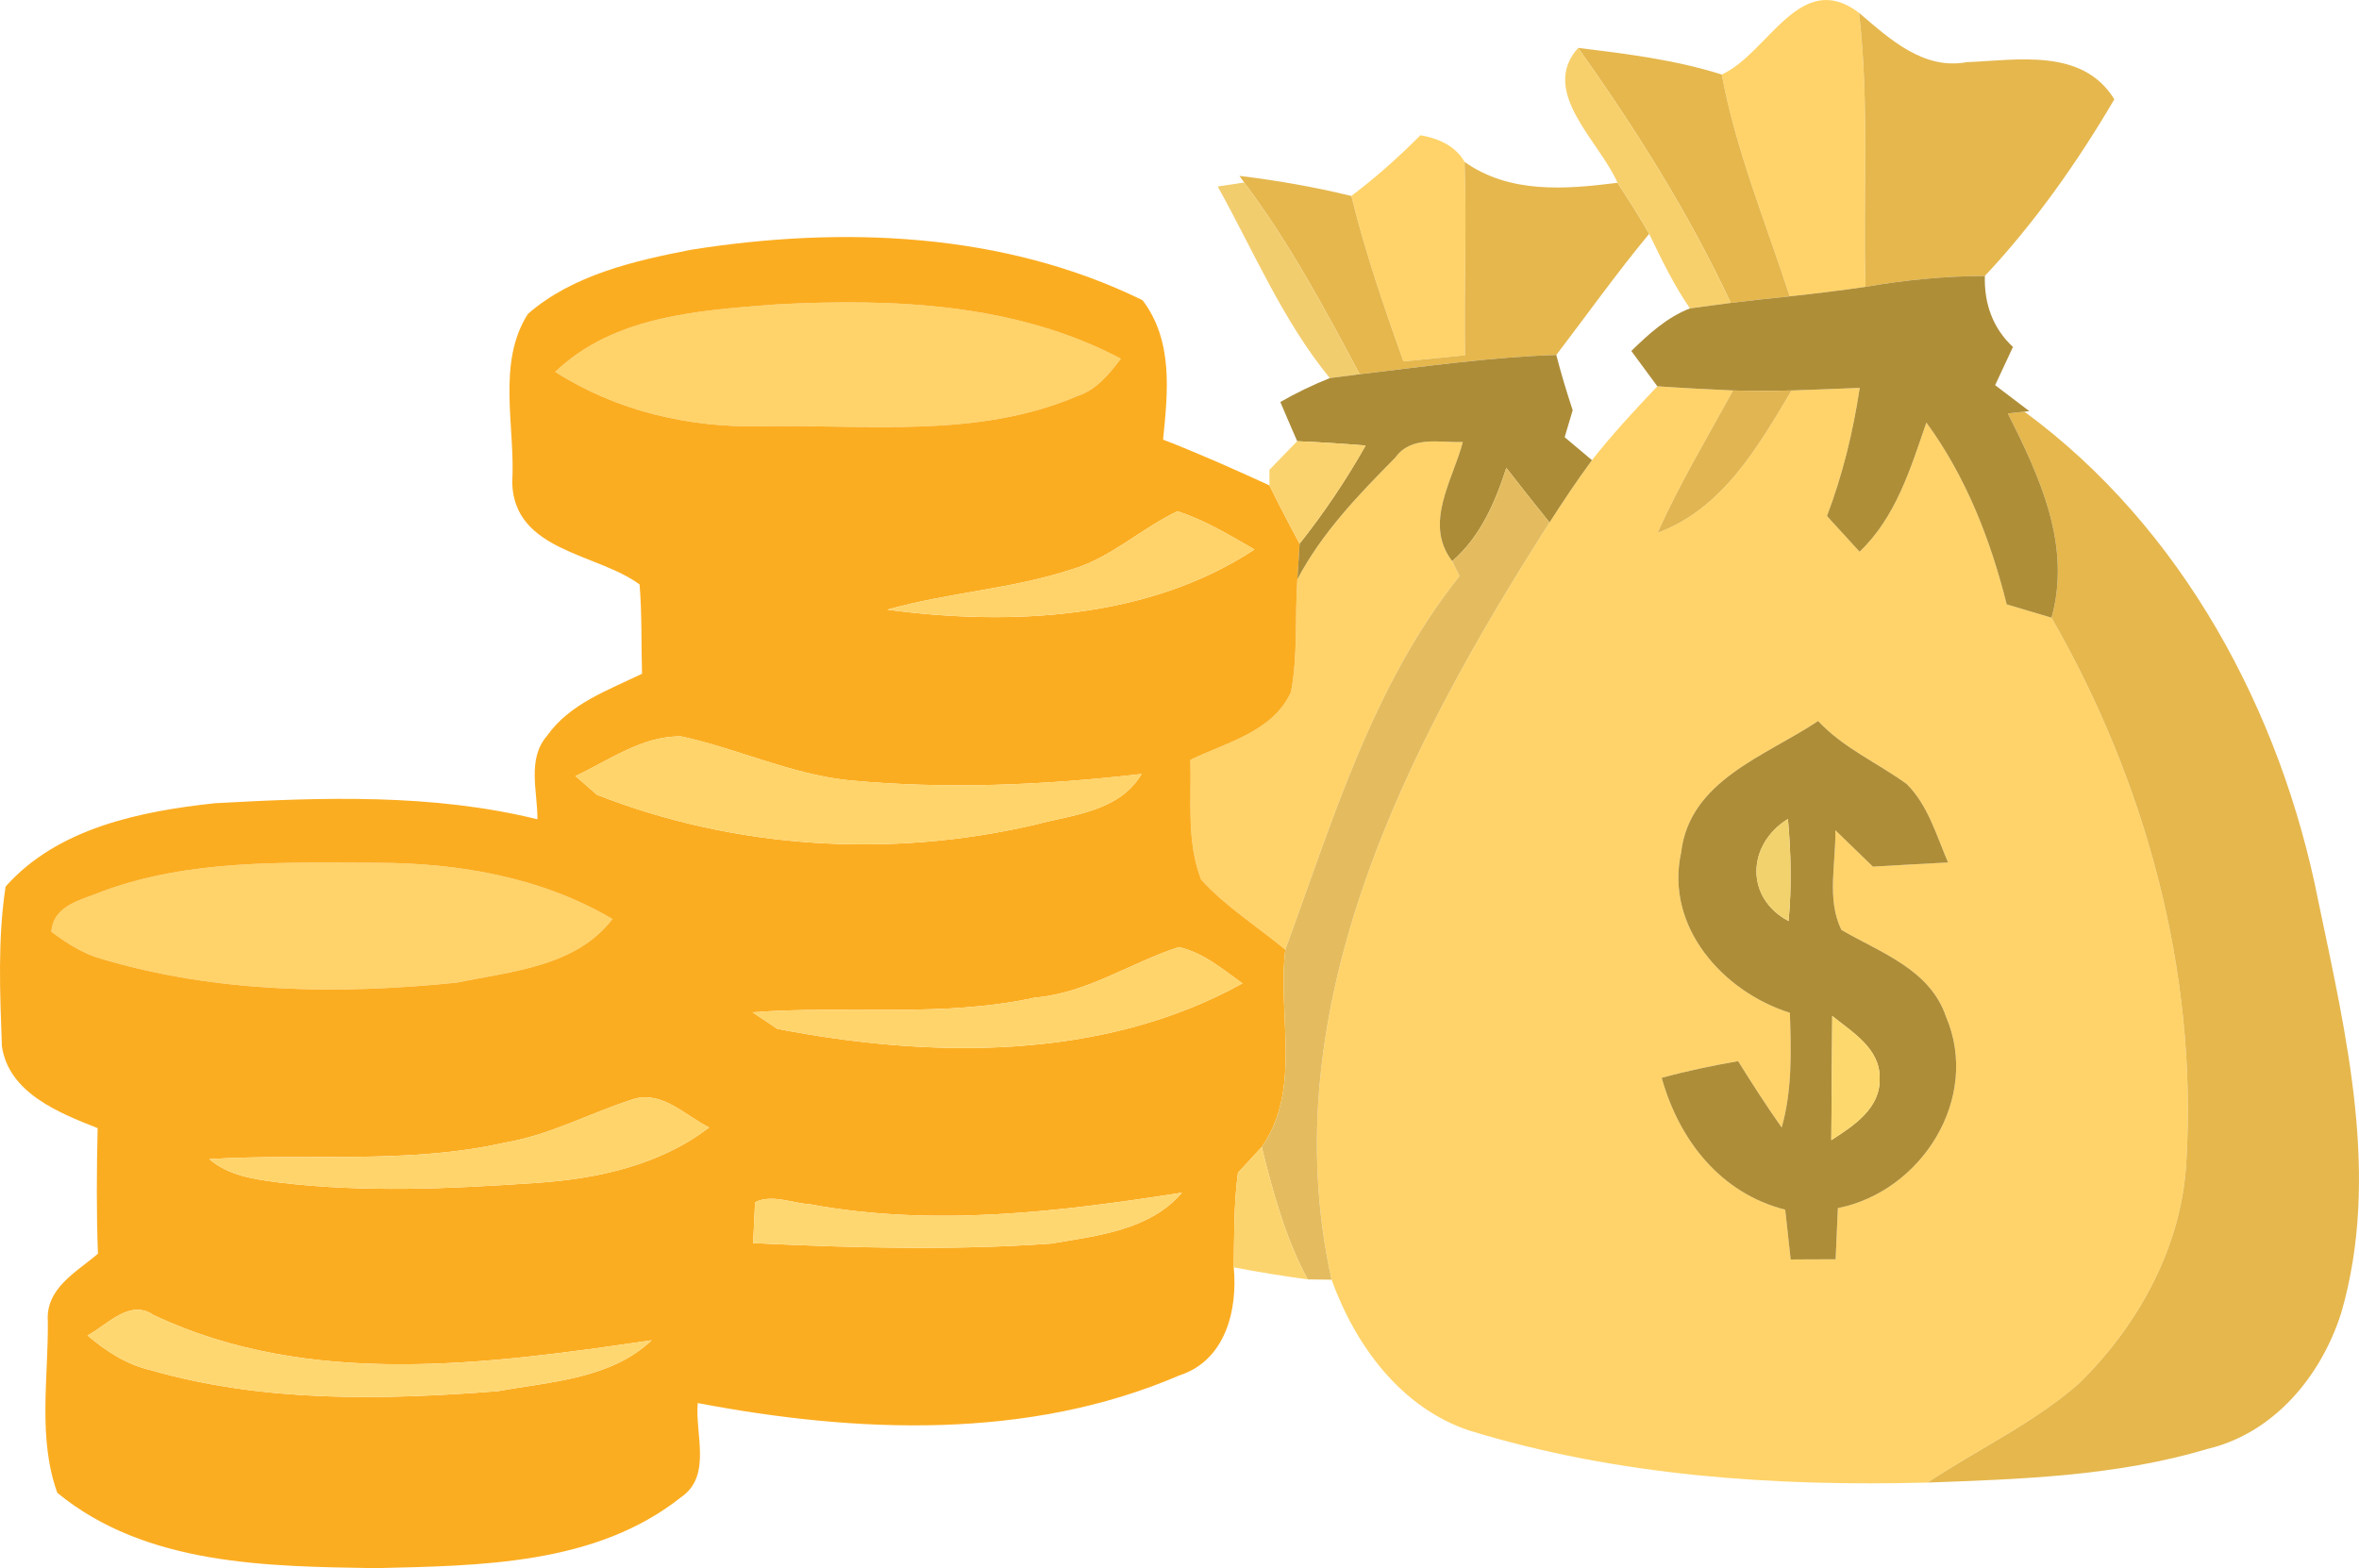 <?xml version="1.0" encoding="UTF-8" standalone="no"?>
<svg
   width="146.86pt"
   height="97.642pt"
   viewBox="0 0 146.86 97.642"
   version="1.1"
   id="svg168"
   sodipodi:docname="saco-dinheiro.svg"
   inkscape:version="1.1 (ce6663b3b7, 2021-05-25)"
   xmlns:inkscape="http://www.inkscape.org/namespaces/inkscape"
   xmlns:sodipodi="http://sodipodi.sourceforge.net/DTD/sodipodi-0.dtd"
   xmlns="http://www.w3.org/2000/svg"
   xmlns:svg="http://www.w3.org/2000/svg">
  <defs
     id="defs172" />
  <sodipodi:namedview
     id="namedview170"
     pagecolor="#ffffff"
     bordercolor="#666666"
     borderopacity="1.0"
     inkscape:pageshadow="2"
     inkscape:pageopacity="0.0"
     inkscape:pagecheckerboard="0"
     inkscape:document-units="pt"
     showgrid="false"
     inkscape:zoom="0.64437985"
     inkscape:cx="358.48421"
     inkscape:cy="257.61203"
     inkscape:window-width="1556"
     inkscape:window-height="836"
     inkscape:window-x="1324"
     inkscape:window-y="27"
     inkscape:window-maximized="1"
     inkscape:current-layer="svg168" />
  <g
     id="g300"
     transform="translate(-387.612,-25.868)">
    <g
       id="#ffd369ff">
      <path
         fill="#ffd369"
         opacity="1"
         d="m 494.8,30.51 c 2.93,-1.35 4.88,-6.63 8.55,-3.84 0.65,5.67 0.24,11.37 0.4,17.06 -1.58,0.23 -3.15,0.42 -4.72,0.59 -1.49,-4.58 -3.34,-9.06 -4.23,-13.81 z"
         id="path13" />
      <path
         fill="#ffd369"
         opacity="1"
         d="m 471.74,38.07 c 1.52,-1.15 2.95,-2.42 4.3,-3.78 1.33,0.23 2.25,0.78 2.75,1.66 0.14,4.01 -0.04,8.03 0.03,12.04 -1.28,0.13 -2.56,0.26 -3.84,0.38 -1.21,-3.39 -2.38,-6.8 -3.24,-10.3 z"
         id="path15" />
      <path
         fill="#ffd369"
         opacity="1"
         d="m 422.18,49.02 c 3.66,-3.51 9,-3.83 13.78,-4.2 7.24,-0.38 14.88,-0.08 21.43,3.38 -0.72,0.96 -1.51,1.93 -2.69,2.32 -6.24,2.68 -13.16,1.76 -19.75,1.89 -4.48,0.09 -8.98,-0.96 -12.77,-3.39 z"
         id="path17" />
      <path
         fill="#ffd369"
         opacity="1"
         d="m 490.79,49.92 c 1.57,0.11 3.14,0.19 4.71,0.26 -1.6,2.94 -3.33,5.81 -4.69,8.86 4.05,-1.5 6.24,-5.35 8.34,-8.86 1.41,-0.05 2.82,-0.1 4.24,-0.16 -0.41,2.72 -1.06,5.4 -2.04,7.98 0.51,0.56 1.52,1.67 2.03,2.22 2.26,-2.15 3.17,-5.17 4.16,-8.04 2.47,3.38 3.99,7.29 5,11.32 0.7,0.21 2.09,0.62 2.79,0.83 5.84,10.16 9.08,21.99 8.4,33.74 -0.24,5.31 -2.94,10.27 -6.69,13.94 -2.84,2.49 -6.3,4.09 -9.42,6.17 -9.58,0.25 -19.31,-0.41 -28.51,-3.23 -4.28,-1.41 -7.12,-5.31 -8.6,-9.4 -3.75,-16.93 4.72,-33.3 13.57,-47.15 0.84,-1.31 1.71,-2.62 2.64,-3.88 1.26,-1.61 2.66,-3.11 4.07,-4.6 m 1.48,29.03 c -1.01,4.61 2.59,8.66 6.77,9.98 0.08,2.39 0.15,4.82 -0.51,7.14 -0.95,-1.35 -1.84,-2.73 -2.71,-4.13 -1.61,0.28 -3.2,0.61 -4.76,1.04 1.09,3.88 3.65,7.18 7.69,8.21 0.08,0.78 0.25,2.32 0.34,3.1 0.7,-0.01 2.1,-0.01 2.8,-0.01 0.03,-0.8 0.11,-2.4 0.14,-3.19 5.22,-1.03 8.9,-6.86 6.73,-11.92 -1,-2.95 -4.07,-3.98 -6.51,-5.4 -0.94,-1.92 -0.33,-4.16 -0.38,-6.21 0.78,0.75 1.56,1.51 2.34,2.27 1.55,-0.09 3.11,-0.18 4.68,-0.26 -0.73,-1.69 -1.24,-3.55 -2.57,-4.88 -1.83,-1.33 -3.96,-2.25 -5.52,-3.93 -3.25,2.18 -8,3.68 -8.53,8.19 z"
         id="path19" />
      <path
         fill="#ffd369"
         opacity="1"
         d="m 474.47,54.37 c 1,-1.4 2.76,-0.93 4.21,-0.98 -0.62,2.38 -2.46,5.07 -0.66,7.42 0.11,0.23 0.34,0.7 0.45,0.93 -5.41,6.78 -7.9,15.24 -10.84,23.26 -1.75,-1.45 -3.71,-2.68 -5.24,-4.36 -0.92,-2.36 -0.6,-4.98 -0.67,-7.46 2.23,-1.08 5.12,-1.74 6.26,-4.21 0.44,-2.31 0.24,-4.69 0.4,-7.03 1.52,-2.89 3.81,-5.27 6.09,-7.57 z"
         id="path21" />
      <path
         fill="#ffd369"
         opacity="1"
         d="m 394.01,81.36 c 5.42,-2 11.31,-1.78 17,-1.77 5.09,0 10.29,0.88 14.73,3.5 -2.27,2.97 -6.29,3.26 -9.68,3.96 -7.36,0.76 -14.96,0.65 -22.1,-1.47 -1.17,-0.32 -2.2,-0.99 -3.15,-1.7 0.14,-1.69 1.91,-1.98 3.2,-2.52 z"
         id="path23" />
    </g>
    <g
       id="#e5b74dff">
      <path
         fill="#e5b74d"
         opacity="1"
         d="m 503.35,26.67 c 1.87,1.6 4,3.57 6.69,3.07 3.18,-0.13 7.22,-0.9 9.2,2.31 -2.3,3.92 -4.95,7.68 -8.06,11 -2.5,0.01 -4.98,0.25 -7.43,0.68 -0.16,-5.69 0.25,-11.39 -0.4,-17.06 z"
         id="path26" />
      <path
         fill="#e5b74d"
         opacity="1"
         d="m 485.86,28.85 c 3.01,0.37 6.04,0.74 8.94,1.66 0.89,4.75 2.74,9.23 4.23,13.81 -1.24,0.13 -2.45,0.26 -3.67,0.41 -2.61,-5.6 -5.93,-10.85 -9.5,-15.88 z"
         id="path28" />
      <path
         fill="#e5b74d"
         opacity="1"
         d="m 478.79,35.95 c 2.81,1.99 6.28,1.71 9.52,1.3 0.67,1.04 1.36,2.08 1.97,3.18 -2.02,2.44 -3.86,5.02 -5.78,7.54 -4.11,0.13 -8.17,0.72 -12.24,1.2 -2.18,-4.1 -4.39,-8.21 -7.19,-11.94 l -0.3,-0.41 c 2.34,0.28 4.67,0.69 6.97,1.25 0.86,3.5 2.03,6.91 3.24,10.3 1.28,-0.12 2.56,-0.25 3.84,-0.38 -0.07,-4.01 0.11,-8.03 -0.03,-12.04 z"
         id="path30" />
      <path
         fill="#e5b74d"
         opacity="1"
         d="m 512.61,51.61 1.03,-0.11 c 9.82,7.21 15.97,18.65 18.3,30.48 1.74,8.35 3.87,17.19 1.43,25.62 -1.24,3.93 -4.17,7.49 -8.31,8.48 -5.64,1.69 -11.6,1.89 -17.44,2.1 3.12,-2.08 6.58,-3.68 9.42,-6.17 3.75,-3.67 6.45,-8.63 6.69,-13.94 0.68,-11.75 -2.56,-23.58 -8.4,-33.74 1.26,-4.5 -0.74,-8.79 -2.72,-12.72 z"
         id="path32" />
    </g>
    <g
       id="#f7cf68f7">
      <path
         fill="#f7cf68"
         opacity="0.97"
         d="m 488.31,37.25 c -1.11,-2.58 -4.9,-5.67 -2.45,-8.4 3.57,5.03 6.89,10.28 9.5,15.88 -0.63,0.09 -1.91,0.26 -2.54,0.34 -1.01,-1.46 -1.77,-3.06 -2.54,-4.64 -0.61,-1.1 -1.3,-2.14 -1.97,-3.18 z"
         id="path35" />
    </g>
    <g
       id="#f2cb67f2">
      <path
         fill="#f2cb67"
         opacity="0.95"
         d="m 463.42,37.48 1.65,-0.25 c 2.8,3.73 5.01,7.84 7.19,11.94 -0.47,0.06 -1.4,0.18 -1.86,0.24 -2.94,-3.59 -4.74,-7.91 -6.98,-11.93 z"
         id="path47" />
    </g>
    <g
       id="#fbad21ff">
      <path
         fill="#fbad21"
         opacity="1"
         d="m 430.63,41.42 c 9.39,-1.49 19.44,-1.11 28.11,3.14 1.92,2.52 1.58,5.72 1.28,8.68 2.24,0.87 4.44,1.85 6.62,2.85 0.6,1.22 1.23,2.43 1.88,3.63 -0.03,0.55 -0.1,1.67 -0.14,2.22 -0.16,2.34 0.04,4.72 -0.4,7.03 -1.14,2.47 -4.03,3.13 -6.26,4.21 0.07,2.48 -0.25,5.1 0.67,7.46 1.53,1.68 3.49,2.91 5.24,4.36 -0.5,4.07 1.05,8.68 -1.47,12.29 -0.37,0.4 -1.11,1.2 -1.48,1.6 -0.26,1.95 -0.23,3.93 -0.26,5.89 0.25,2.67 -0.52,5.81 -3.39,6.73 -9.42,4.05 -20.1,3.6 -29.98,1.72 -0.18,1.89 0.89,4.52 -1.01,5.84 -5.33,4.25 -12.54,4.28 -19.02,4.44 -6.78,-0.11 -14.32,-0.16 -19.84,-4.69 -1.22,-3.38 -0.56,-7.12 -0.59,-10.65 -0.16,-2.09 1.77,-3.08 3.12,-4.24 -0.1,-2.61 -0.08,-5.21 -0.02,-7.82 -2.42,-0.95 -5.54,-2.2 -5.96,-5.1 -0.12,-3.31 -0.27,-6.66 0.23,-9.94 3.24,-3.65 8.39,-4.69 13.04,-5.19 6.69,-0.37 13.52,-0.61 20.07,1 0.01,-1.72 -0.66,-3.76 0.6,-5.2 1.41,-2 3.79,-2.83 5.91,-3.86 -0.05,-1.85 0,-3.71 -0.15,-5.56 -2.62,-1.95 -7.81,-2.05 -7.93,-6.33 0.21,-3.46 -0.99,-7.45 0.98,-10.52 2.78,-2.42 6.6,-3.3 10.15,-3.99 m -8.45,7.6 c 3.79,2.43 8.29,3.48 12.77,3.39 6.59,-0.13 13.51,0.79 19.75,-1.89 1.18,-0.39 1.97,-1.36 2.69,-2.32 -6.55,-3.46 -14.19,-3.76 -21.43,-3.38 -4.78,0.37 -10.12,0.69 -13.78,4.2 m 32.16,12.3 c -3.75,1.23 -7.72,1.44 -11.49,2.51 7.64,1.02 16.25,0.61 22.86,-3.75 -1.55,-0.89 -3.09,-1.83 -4.8,-2.38 -2.26,1.08 -4.14,2.9 -6.57,3.62 m -30.9,12.87 c 0.33,0.29 1,0.87 1.33,1.16 8.6,3.38 18.27,3.97 27.27,1.87 2.36,-0.63 5.25,-0.81 6.64,-3.16 -6.05,0.7 -12.17,0.97 -18.24,0.39 -3.6,-0.38 -6.91,-1.97 -10.42,-2.73 -2.42,-0.04 -4.48,1.48 -6.58,2.47 m -29.43,7.17 c -1.29,0.54 -3.06,0.83 -3.2,2.52 0.95,0.71 1.98,1.38 3.15,1.7 7.14,2.12 14.74,2.23 22.1,1.47 3.39,-0.7 7.41,-0.99 9.68,-3.96 -4.44,-2.62 -9.64,-3.5 -14.73,-3.5 -5.69,-0.01 -11.58,-0.23 -17,1.77 m 58.05,6.62 c -5.8,1.27 -11.74,0.47 -17.6,0.92 0.39,0.26 1.16,0.77 1.55,1.03 9.55,1.85 20.23,2 28.95,-2.83 -1.24,-0.89 -2.44,-1.92 -3.96,-2.26 -3.01,0.97 -5.71,2.87 -8.94,3.14 m -33.04,9.04 c -6.04,1.36 -12.26,0.64 -18.38,1.02 1.2,1.03 2.77,1.25 4.29,1.45 5.33,0.65 10.73,0.4 16.08,0.03 3.78,-0.25 7.69,-1.1 10.75,-3.45 -1.44,-0.71 -2.85,-2.24 -4.61,-1.8 -2.73,0.86 -5.28,2.27 -8.13,2.75 m 15.6,3.7 c -0.03,0.63 -0.09,1.91 -0.12,2.55 6.17,0.3 12.38,0.47 18.55,0.03 2.84,-0.49 6.15,-0.82 8.14,-3.17 -7.65,1.2 -15.48,2.15 -23.17,0.72 -1.13,-0.07 -2.32,-0.64 -3.4,-0.13 m -41.56,8.3 c 1.14,0.97 2.44,1.82 3.93,2.16 7.01,2.02 14.41,1.87 21.62,1.31 3.27,-0.6 7.02,-0.75 9.57,-3.17 -10.22,1.5 -21.28,3.01 -30.99,-1.56 -1.51,-1.05 -2.89,0.61 -4.13,1.26 z"
         id="path50" />
    </g>
    <g
       id="#af8e38ff">
      <path
         fill="#af8e38"
         opacity="1"
         d="m 503.75,43.73 c 2.45,-0.43 4.93,-0.67 7.43,-0.68 -0.05,1.69 0.48,3.25 1.75,4.42 -0.37,0.79 -0.74,1.58 -1.11,2.38 0.53,0.4 1.6,1.21 2.13,1.62 l -0.31,0.03 -1.03,0.11 c 1.98,3.93 3.98,8.22 2.72,12.72 -0.7,-0.21 -2.09,-0.62 -2.79,-0.83 -1.01,-4.03 -2.53,-7.94 -5,-11.32 -0.99,2.87 -1.9,5.89 -4.16,8.04 -0.51,-0.55 -1.52,-1.66 -2.03,-2.22 0.98,-2.58 1.63,-5.26 2.04,-7.98 -1.42,0.06 -2.83,0.11 -4.24,0.16 -1.22,0.03 -2.44,0.03 -3.65,0 -1.57,-0.07 -3.14,-0.15 -4.71,-0.26 -0.4,-0.55 -1.22,-1.65 -1.62,-2.2 1.08,-1.05 2.21,-2.09 3.65,-2.65 0.63,-0.08 1.91,-0.25 2.54,-0.34 1.22,-0.15 2.43,-0.28 3.67,-0.41 1.57,-0.17 3.14,-0.36 4.72,-0.59 z"
         id="path53" />
    </g>
    <g
       id="#ac8c37ff">
      <path
         fill="#ac8c37"
         opacity="1"
         d="m 472.26,49.17 c 4.07,-0.48 8.13,-1.07 12.24,-1.2 0.3,1.16 0.64,2.3 1.02,3.44 -0.12,0.42 -0.37,1.26 -0.5,1.68 0.43,0.36 1.28,1.07 1.7,1.43 -0.93,1.26 -1.8,2.57 -2.64,3.88 -0.91,-1.13 -1.81,-2.26 -2.69,-3.4 -0.7,2.16 -1.62,4.29 -3.37,5.81 -1.8,-2.35 0.04,-5.04 0.66,-7.42 -1.45,0.05 -3.21,-0.42 -4.21,0.98 -2.28,2.3 -4.57,4.68 -6.09,7.57 0.04,-0.55 0.11,-1.67 0.14,-2.22 1.53,-1.93 2.9,-3.97 4.11,-6.11 -1.42,-0.12 -2.85,-0.21 -4.26,-0.27 -0.27,-0.61 -0.79,-1.83 -1.05,-2.44 0.99,-0.57 2.01,-1.06 3.08,-1.49 0.46,-0.06 1.39,-0.18 1.86,-0.24 z"
         id="path68" />
    </g>
    <g
       id="#e0b34cf7">
      <path
         fill="#e0b34c"
         opacity="0.97"
         d="m 495.5,50.18 c 1.21,0.03 2.43,0.03 3.65,0 -2.1,3.51 -4.29,7.36 -8.34,8.86 1.36,-3.05 3.09,-5.92 4.69,-8.86 z"
         id="path71" />
    </g>
    <g
       id="#fad26bfa">
      <path
         fill="#fad26b"
         opacity="0.98"
         d="m 466.64,55.12 c 0.43,-0.44 1.29,-1.33 1.73,-1.78 1.41,0.06 2.84,0.15 4.26,0.27 -1.21,2.14 -2.58,4.18 -4.11,6.11 -0.65,-1.2 -1.28,-2.41 -1.88,-3.63 z"
         id="path79" />
    </g>
    <g
       id="#e4bc5fff">
      <path
         fill="#e4bc5f"
         opacity="1"
         d="m 481.39,55 c 0.88,1.14 1.78,2.27 2.69,3.4 -8.85,13.85 -17.32,30.22 -13.57,47.15 l -1.49,-0.02 c -1.39,-2.58 -2.16,-5.42 -2.86,-8.24 2.52,-3.61 0.97,-8.22 1.47,-12.29 2.94,-8.02 5.43,-16.48 10.84,-23.26 -0.11,-0.23 -0.34,-0.7 -0.45,-0.93 1.75,-1.52 2.67,-3.65 3.37,-5.81 z"
         id="path82" />
    </g>
    <g
       id="#ffd36aff">
      <path
         fill="#ffd36a"
         opacity="1"
         d="m 454.34,61.32 c 2.43,-0.72 4.31,-2.54 6.57,-3.62 1.71,0.55 3.25,1.49 4.8,2.38 -6.61,4.36 -15.22,4.77 -22.86,3.75 3.77,-1.07 7.74,-1.28 11.49,-2.51 z"
         id="path85" />
    </g>
    <g
       id="#ae8d38ff">
      <path
         fill="#ae8d38"
         opacity="1"
         d="m 492.27,78.95 c 0.53,-4.51 5.28,-6.01 8.53,-8.19 1.56,1.68 3.69,2.6 5.52,3.93 1.33,1.33 1.84,3.19 2.57,4.88 -1.57,0.08 -3.13,0.17 -4.68,0.26 -0.78,-0.76 -1.56,-1.52 -2.34,-2.27 0.05,2.05 -0.56,4.29 0.38,6.21 2.44,1.42 5.51,2.45 6.51,5.4 2.17,5.06 -1.51,10.89 -6.73,11.92 -0.03,0.79 -0.11,2.39 -0.14,3.19 -0.7,0 -2.1,0 -2.8,0.01 -0.09,-0.78 -0.26,-2.32 -0.34,-3.1 -4.04,-1.03 -6.6,-4.33 -7.69,-8.21 1.56,-0.43 3.15,-0.76 4.76,-1.04 0.87,1.4 1.76,2.78 2.71,4.13 0.66,-2.32 0.59,-4.75 0.51,-7.14 -4.18,-1.32 -7.78,-5.37 -6.77,-9.98 m 6.69,4.27 c 0.2,-2.12 0.15,-4.25 -0.04,-6.36 -2.53,1.56 -2.71,4.89 0.04,6.36 m 2.72,5.91 c -0.02,2.58 -0.04,5.15 -0.06,7.73 1.39,-0.9 3.08,-1.98 3.01,-3.88 0.02,-1.83 -1.7,-2.84 -2.95,-3.85 z"
         id="path96" />
    </g>
    <g
       id="#ffd46aff">
      <path
         fill="#ffd46a"
         opacity="1"
         d="m 423.44,74.19 c 2.1,-0.99 4.16,-2.51 6.58,-2.47 3.51,0.76 6.82,2.35 10.42,2.73 6.07,0.58 12.19,0.31 18.24,-0.39 -1.39,2.35 -4.28,2.53 -6.64,3.16 -9,2.1 -18.67,1.51 -27.27,-1.87 -0.33,-0.29 -1,-0.87 -1.33,-1.16 z"
         id="path99" />
    </g>
    <g
       id="#f2d169f8">
      <path
         fill="#f2d169"
         opacity="0.97"
         d="m 498.96,83.22 c -2.75,-1.47 -2.57,-4.8 -0.04,-6.36 0.19,2.11 0.24,4.24 0.04,6.36 z"
         id="path102" />
    </g>
    <g
       id="#ffd46bff">
      <path
         fill="#ffd46b"
         opacity="1"
         d="m 452.06,87.98 c 3.23,-0.27 5.93,-2.17 8.94,-3.14 1.52,0.34 2.72,1.37 3.96,2.26 -8.72,4.83 -19.4,4.68 -28.95,2.83 -0.39,-0.26 -1.16,-0.77 -1.55,-1.03 5.86,-0.45 11.8,0.35 17.6,-0.92 z"
         id="path105" />
      <path
         fill="#ffd46b"
         opacity="1"
         d="m 419.02,97.02 c 2.85,-0.48 5.4,-1.89 8.13,-2.75 1.76,-0.44 3.17,1.09 4.61,1.8 -3.06,2.35 -6.97,3.2 -10.75,3.45 -5.35,0.37 -10.75,0.62 -16.08,-0.03 -1.52,-0.2 -3.09,-0.42 -4.29,-1.45 6.12,-0.38 12.34,0.34 18.38,-1.02 z"
         id="path107" />
    </g>
    <g
       id="#fdd86cfd">
      <path
         fill="#fdd86c"
         opacity="1"
         d="m 501.68,89.13 c 1.25,1.01 2.97,2.02 2.95,3.85 0.07,1.9 -1.62,2.98 -3.01,3.88 0.02,-2.58 0.04,-5.15 0.06,-7.73 z"
         id="path117" />
    </g>
    <g
       id="#fcd46dfc">
      <path
         fill="#fcd46d"
         opacity="1"
         d="m 464.68,98.89 c 0.37,-0.4 1.11,-1.2 1.48,-1.6 0.7,2.82 1.47,5.66 2.86,8.24 -1.55,-0.21 -3.08,-0.46 -4.6,-0.75 0.03,-1.96 0,-3.94 0.26,-5.89 z"
         id="path134" />
    </g>
    <g
       id="#ffd771ff">
      <path
         fill="#ffd771"
         opacity="1"
         d="m 434.62,100.72 c 1.08,-0.51 2.27,0.06 3.4,0.13 7.69,1.43 15.52,0.48 23.17,-0.72 -1.99,2.35 -5.3,2.68 -8.14,3.17 -6.17,0.44 -12.38,0.27 -18.55,-0.03 0.03,-0.64 0.09,-1.92 0.12,-2.55 z"
         id="path137" />
      <path
         fill="#ffd771"
         opacity="1"
         d="m 393.06,109.02 c 1.24,-0.65 2.62,-2.31 4.13,-1.26 9.71,4.57 20.77,3.06 30.99,1.56 -2.55,2.42 -6.3,2.57 -9.57,3.17 -7.21,0.56 -14.61,0.71 -21.62,-1.31 -1.49,-0.34 -2.79,-1.19 -3.93,-2.16 z"
         id="path139" />
    </g>
  </g>
</svg>
